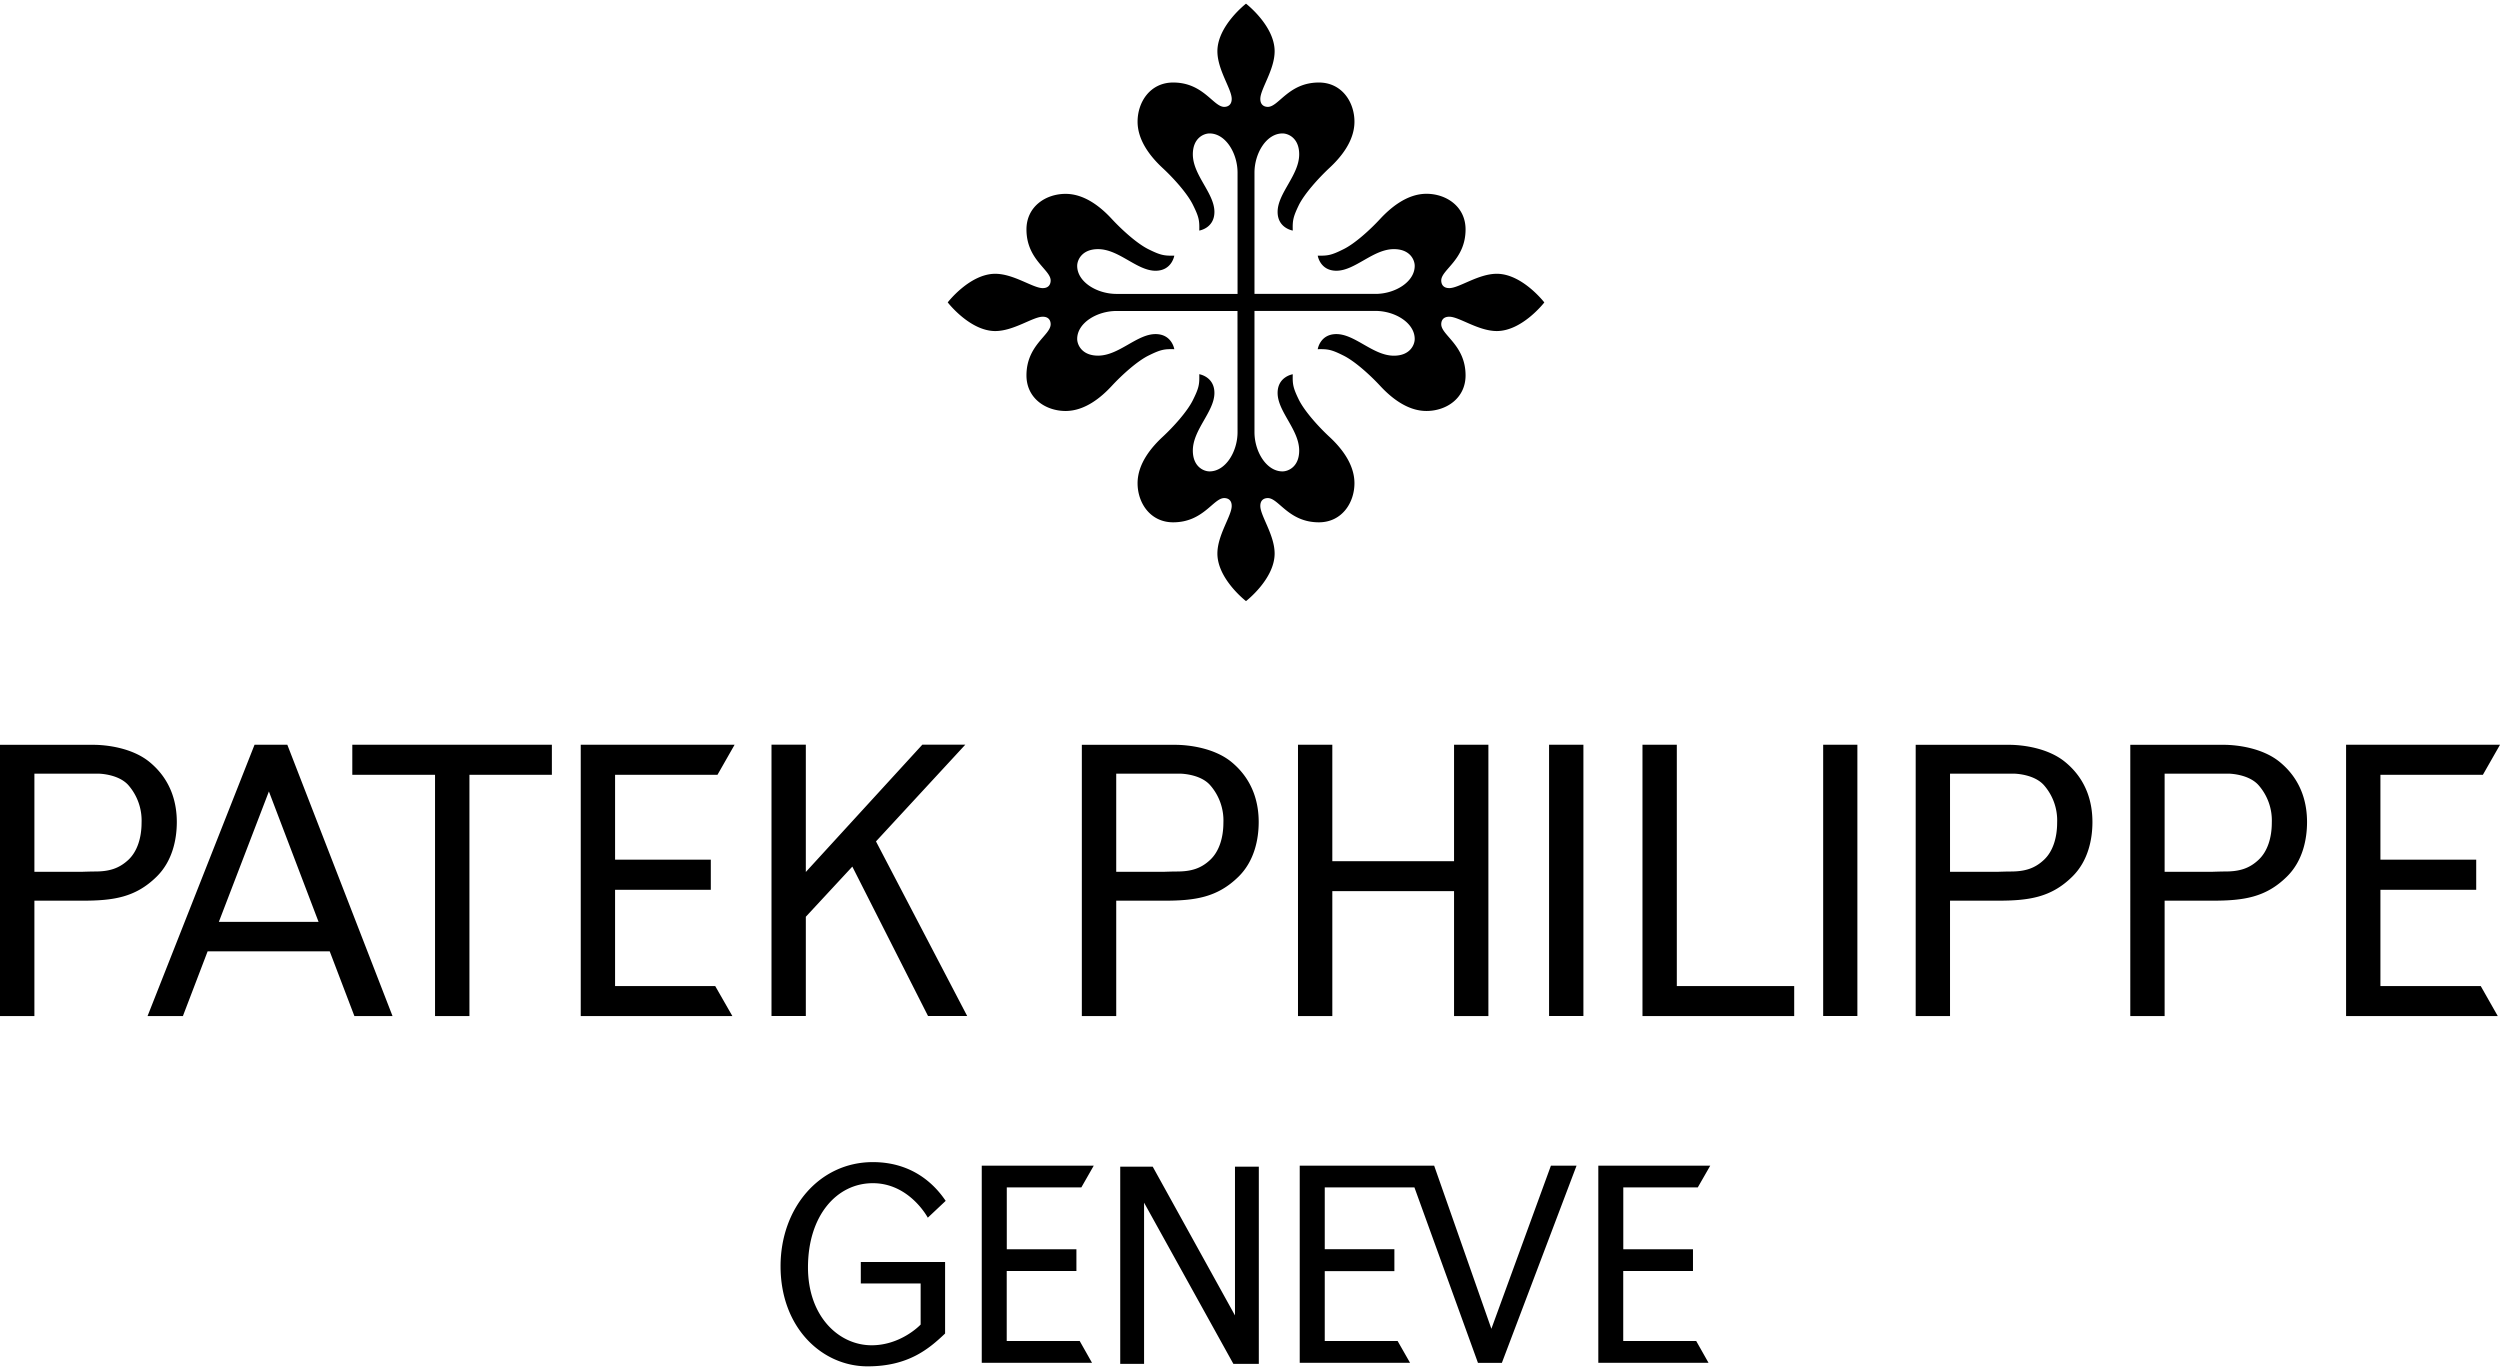 <svg xmlns="http://www.w3.org/2000/svg" width="250" height="137" fill="none"><g fill="#000" clip-path="url(#a)"><path d="M32.971 95.132H20.763l-2.474 6.477h-3.535l10.7-27.133h3.279l10.521 27.133H35.44zm-11.087-2.943h9.973L26.89 79.144zM3.44 77.365v9.815h4.769s.864-.03 1.3-.03c1.448 0 2.407-.317 3.32-1.158.923-.86 1.329-2.263 1.329-3.731a5.38 5.38 0 0 0-1.341-3.767c-.942-1.033-2.7-1.129-3.005-1.129H3.44M0 74.482h9.335c1.407 0 3.91.328 5.604 1.707 2.325 1.899 2.742 4.358 2.742 6.018s-.405 3.88-2.027 5.468c-2.116 2.078-4.334 2.394-7.445 2.394h-4.77v11.54H0zm129.799-.006h3.433v11.641h12.173V74.476h3.434v27.133h-3.434V89.114h-12.173v12.495h-3.433zm25.108 0h3.434v27.121h-3.434zm9.341 0h3.434v24.13h11.738v3.003h-15.172zm-109.06 0v3.003h-8.244v24.13h-3.44v-24.13h-8.273v-3.003zm18.272 0-1.711 3.003H61.508v8.489h9.573v3.009h-9.574v9.63h10.015l1.717 3.002H58.074V74.476zm7.123 12.722 11.654-12.734 4.292.006-8.93 9.671 9.121 17.462h-3.916L85.233 86.66l-4.65 5.015v9.928H77.15V74.47h3.433zm31.04-9.833v9.815h4.769s.864-.03 1.3-.03c1.46 0 2.42-.317 3.32-1.158.924-.86 1.329-2.263 1.329-3.731a5.35 5.35 0 0 0-1.347-3.767c-.93-1.033-2.694-1.129-3.01-1.129h-6.361m-3.439-2.883h9.335c1.407 0 3.922.328 5.615 1.707 2.319 1.899 2.736 4.358 2.736 6.018s-.405 3.88-2.026 5.468c-2.123 2.078-4.34 2.394-7.452 2.394h-4.769v11.54h-3.439zm74.133-.006h3.421v27.121h-3.421zm12.685 2.89v9.814h4.769s.853-.03 1.3-.03c1.448 0 2.414-.317 3.314-1.158.93-.86 1.329-2.263 1.329-3.731a5.34 5.34 0 0 0-1.341-3.767c-.942-1.033-2.706-1.129-3.01-1.129h-6.361m-3.433-2.884h9.329c1.419 0 3.91.328 5.603 1.707 2.331 1.899 2.742 4.358 2.742 6.018s-.399 3.88-2.026 5.468c-2.111 2.078-4.34 2.394-7.446 2.394h-4.769v11.54h-3.433zm24.893 2.883v9.815h4.769s.853-.03 1.3-.03c1.448 0 2.414-.317 3.314-1.158.93-.86 1.336-2.263 1.336-3.731a5.35 5.35 0 0 0-1.348-3.767c-.942-1.033-2.694-1.129-3.01-1.129h-6.361m-3.433-2.883h9.329c1.407 0 3.911.328 5.604 1.707 2.33 1.899 2.742 4.358 2.742 6.018s-.4 3.88-2.027 5.468c-2.11 2.078-4.334 2.394-7.44 2.394h-4.775v11.54h-3.433zM250 74.476l-1.711 3.003h-10.247v8.489h9.579v3.009h-9.579v9.63h10.033l1.704 3.002h-15.171V74.476zm-117.525 59.621h7.285l1.246 2.185h-11.034v-19.718h13.442l5.723 16.315 5.955-16.315h2.563l-7.469 19.724h-2.39l-6.355-17.551h-8.966v6.184h6.963v2.191h-6.963zm-23.099-17.533-1.24 2.173h-7.458v6.19h6.963v2.173h-6.969v6.997h7.297l1.234 2.185H98.175v-19.718zm14.122.101h2.384v19.719h-2.545l-8.93-16.119v16.119h-2.384v-19.719h3.248l8.227 14.877zm47.528-.101-1.246 2.173h-7.451v6.19h6.969v2.173h-6.975v6.997h7.296l1.234 2.185h-11.022v-19.718zm-76.517 9.635v7.152c-1.622 1.54-3.678 3.283-7.75 3.283-4.572 0-8.703-3.874-8.703-10.011 0-5.827 3.886-10.412 9.228-10.412 4.333 0 6.473 2.675 7.284 3.875l-1.788 1.683s-1.818-3.45-5.496-3.45c-3.619 0-6.486 3.247-6.486 8.423 0 4.902 3.082 7.785 6.366 7.785 2.856 0 4.77-1.928 4.9-2.072v-4.107H86.08v-2.149zM123.749 31.099h-12.101c-1.95 0-3.929 1.194-3.929 2.794 0 .579.471 1.671 2.087 1.671 2.086 0 3.88-2.155 5.746-2.155 1.645 0 1.878 1.51 1.878 1.51-.984-.023-1.341.024-2.557.627-1.151.562-2.683 1.953-3.696 3.045-1.014 1.098-2.653 2.507-4.62 2.507-1.979 0-3.911-1.265-3.911-3.558 0-3.038 2.42-4.011 2.42-5.116 0-.328-.155-.752-.792-.752-.978 0-2.898 1.433-4.752 1.433-2.539 0-4.75-2.866-4.75-2.866s2.205-2.86 4.75-2.86c1.854 0 3.774 1.433 4.752 1.433.637 0 .792-.43.792-.764 0-1.086-2.42-2.065-2.42-5.104 0-2.293 1.932-3.558 3.911-3.558 1.967 0 3.606 1.409 4.62 2.507 1.013 1.093 2.545 2.484 3.696 3.045 1.216.603 1.573.645 2.557.627 0 0-.239 1.51-1.878 1.51-1.866 0-3.654-2.161-5.746-2.161-1.622 0-2.087 1.098-2.087 1.671 0 1.612 1.979 2.806 3.935 2.806h12.101V17.273c0-1.959-1.198-3.929-2.802-3.929-.578 0-1.669.46-1.669 2.09 0 2.083 2.158 3.886 2.158 5.755 0 1.636-1.514 1.868-1.514 1.868.024-.985-.018-1.331-.626-2.555-.555-1.146-1.944-2.686-3.04-3.701-1.091-1.015-2.504-2.663-2.504-4.633 0-1.976 1.27-3.916 3.559-3.916 3.028 0 4.012 2.436 5.108 2.436.322 0 .746-.162.746-.8 0-.985-1.431-2.902-1.431-4.764 0-2.543 2.861-4.758 2.861-4.758s2.862 2.209 2.862 4.758c0 1.862-1.431 3.779-1.431 4.764 0 .639.423.8.751.8 1.091 0 2.075-2.436 5.103-2.436 2.289 0 3.559 1.94 3.559 3.916 0 1.97-1.407 3.612-2.504 4.627-1.097 1.027-2.48 2.561-3.052 3.701-.596 1.23-.638 1.576-.614 2.561 0 0-1.514-.238-1.514-1.868 0-1.869 2.158-3.672 2.158-5.755 0-1.63-1.091-2.09-1.67-2.09-1.603 0-2.801 1.97-2.801 3.929V29.39h12.101c1.949 0 3.922-1.194 3.922-2.805 0-.58-.453-1.672-2.086-1.672-2.075 0-3.881 2.161-5.747 2.161-1.639 0-1.865-1.51-1.865-1.51.983.018 1.341-.024 2.557-.633 1.144-.555 2.676-1.946 3.69-3.045 1.019-1.092 2.665-2.507 4.626-2.507 1.979 0 3.91 1.271 3.91 3.564 0 3.039-2.432 4.018-2.432 5.104 0 .334.155.764.805.764.983 0 2.897-1.433 4.751-1.433 2.545 0 4.751 2.866 4.751 2.866s-2.206 2.86-4.751 2.86c-1.854 0-3.768-1.433-4.751-1.433-.65 0-.805.424-.805.752 0 1.105 2.432 2.078 2.432 5.116 0 2.293-1.931 3.558-3.91 3.558-1.967 0-3.607-1.409-4.626-2.507-1.014-1.093-2.546-2.483-3.696-3.045-1.21-.609-1.568-.644-2.551-.626 0 0 .226-1.51 1.865-1.51 1.866 0 3.672 2.16 5.747 2.16 1.633 0 2.086-1.098 2.086-1.671 0-1.612-1.973-2.806-3.922-2.806h-12.101v12.119c0 1.958 1.198 3.928 2.801 3.928.579 0 1.67-.46 1.67-2.084 0-2.09-2.158-3.898-2.158-5.76 0-1.636 1.514-1.87 1.514-1.87-.024.986.018 1.338.614 2.556.572 1.146 1.955 2.686 3.052 3.701s2.504 2.663 2.504 4.639c0 1.97-1.27 3.91-3.559 3.91-3.028 0-4.012-2.424-5.103-2.424-.328 0-.751.15-.751.788 0 .986 1.431 2.902 1.431 4.758 0 2.55-2.862 4.758-2.862 4.758s-2.861-2.208-2.861-4.758c0-1.85 1.431-3.773 1.431-4.758 0-.638-.424-.788-.746-.788-1.096 0-2.08 2.424-5.108 2.424-2.289 0-3.559-1.94-3.559-3.91 0-1.976 1.413-3.618 2.504-4.633 1.096-1.015 2.485-2.56 3.04-3.701.608-1.224.65-1.576.626-2.567 0 0 1.514.239 1.514 1.874 0 1.863-2.158 3.672-2.158 5.761 0 1.624 1.091 2.084 1.669 2.084 1.604 0 2.802-1.97 2.802-3.928z"></path></g><defs><clipPath id="a"><path fill="#fff" d="M0 0h250v137H0z"></path></clipPath></defs></svg>
